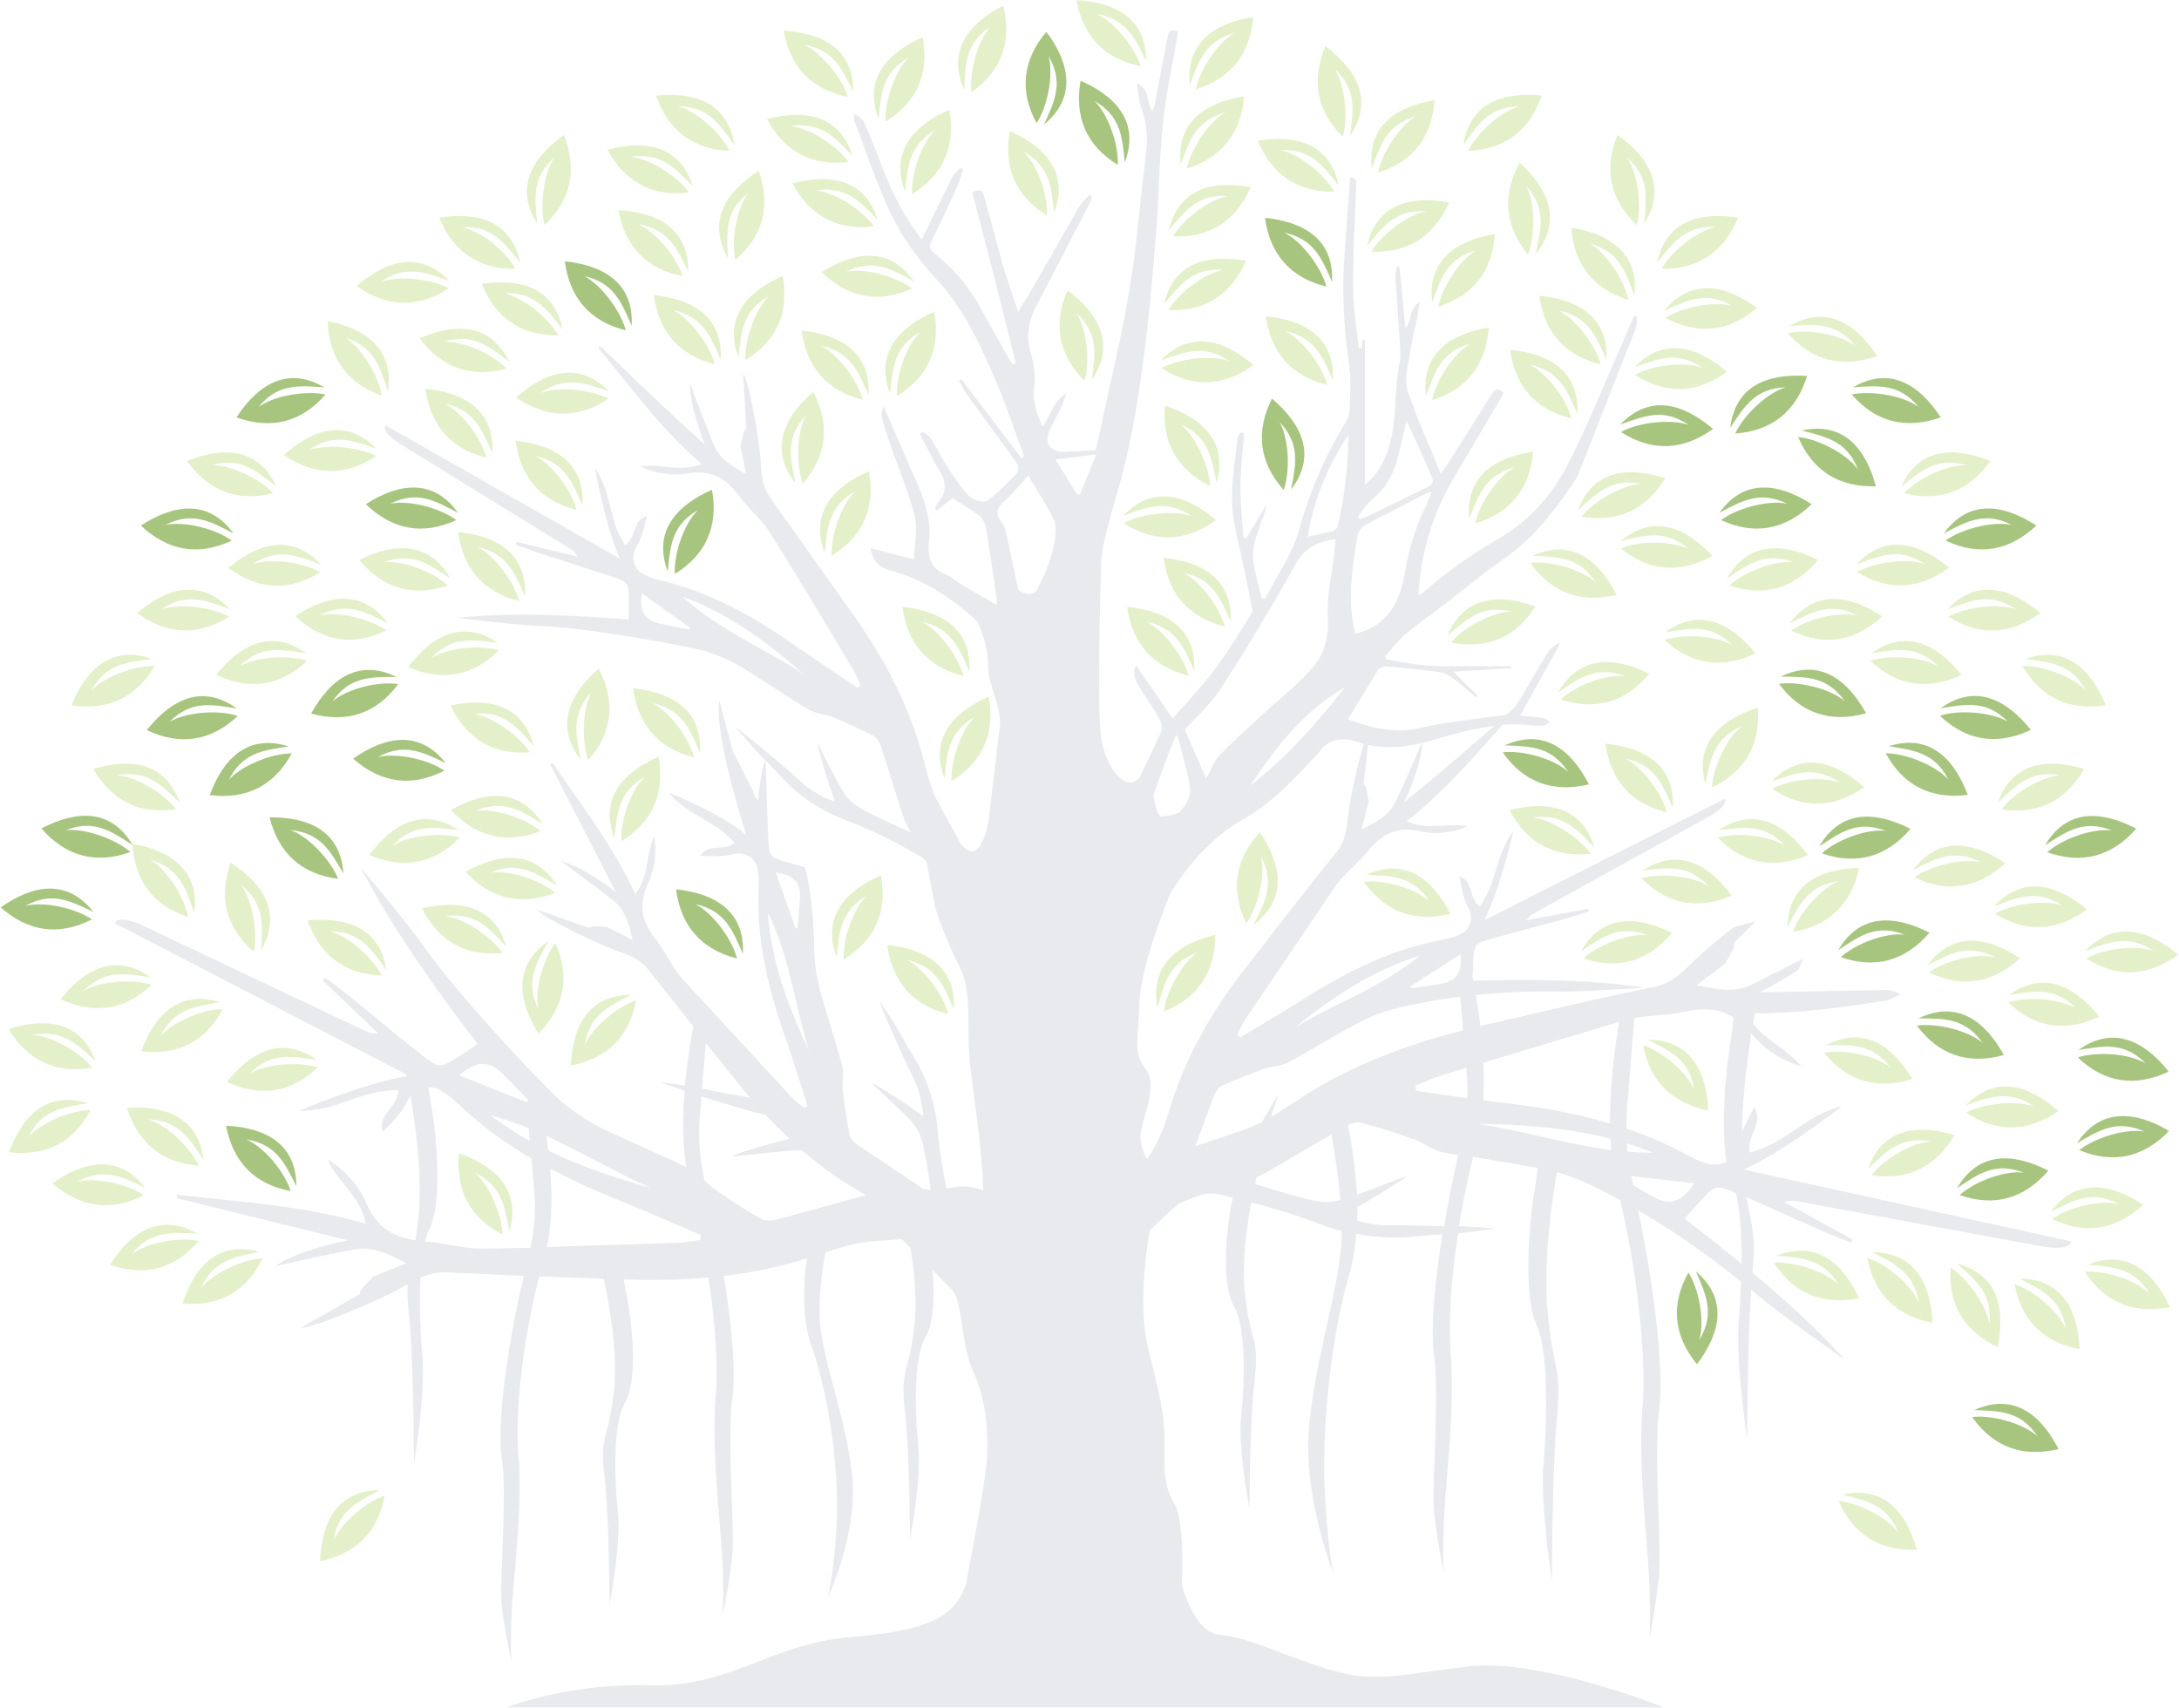 <svg xmlns="http://www.w3.org/2000/svg" width="782" height="613" fill="none" opacity=".5" xmlns:v="https://vecta.io/nano"><mask id="A" maskUnits="userSpaceOnUse" x="0" y="11" width="779" height="512"><path d="M0 11.293h778.568v510.833H0V11.293z" fill="#fff"/></mask><g mask="url(#A)"><path fill-rule="evenodd" d="M264.496 344.033c-12.889-3.211-20.154-11.746-21.877-24.816 14.149 1.487 24.77 7.982 23.99 23.174-3.909-9.088-6.639-15.501-17.034-17.85 6.331 3.211 13.207 12.68 14.921 19.492zM209.648 99.101c10.313 2.34 13.125 8.69 17.034 17.841.862-15.183-9.841-21.677-23.99-23.165 1.723 13.07 8.988 21.605 21.877 24.816-1.714-6.812-8.671-16.29-14.921-19.492zm372.078 55.963c11.175 7.202 22.349 6.658 33.052-1.097-10.785-9.234-22.821-12.599-33.288-1.56 9.297-3.447 15.782-5.796 24.617.154-6.649-2.349-18.213-.934-24.381 2.503zm-42.43 114.992c7.582 10.885 18.131 14.558 30.947 11.51-6.485-12.68-16.335-20.271-30.24-14.013 9.923.317 16.798.626 22.739 9.469-5.161-4.771-16.489-7.827-23.446-6.966zm168.46 238.592c7.656 10.884 18.204 14.567 31.021 11.51-6.486-12.68-16.408-20.272-30.241-14.013 9.923.317 16.798.625 22.739 9.469-5.233-4.771-16.562-7.828-23.519-6.966zm-248.55-357.184c7.274 7.755 6.022 14.557 4.145 24.271 9.224-12.136 3.982-23.482-6.875-32.643-5.941 11.818-4.608 22.929 4.217 32.798 2.35-6.576 1.95-18.322-1.487-24.426zm1.723-67.945c10.313 2.268 13.206 8.608 17.116 17.696.78-15.193-10.005-21.606-24.073-23.02 1.796 13.079 9.143 21.533 22.041 24.661-1.805-6.811-8.753-16.208-15.084-19.337zm-68.135-47.283c9.143 5.324 9.923 12.218 10.866 22.077 5.388-14.249-2.893-23.637-15.864-29.351-2.267 12.989 2.032 23.329 13.361 30.213.39-6.966-3.356-18.086-8.363-22.939zm-16.481-16.118c5.306 9.234 2.495 15.574-1.641 24.571 11.791-9.623 9.297-21.914.852-33.342-8.435 10.095-9.841 21.215-3.51 32.879 3.909-5.877 6.168-17.378 4.299-24.109zM242.156 206.03c11.329-6.975 15.701-17.224 13.36-30.222-12.97 5.714-21.251 15.111-15.863 29.36.934-9.868 1.641-16.752 10.857-22.077-5.08 4.771-8.744 15.891-8.354 22.939zm-106.575 65.75c9.297-5.089 15.547-2.114 24.454 2.195-9.379-11.982-21.642-9.869-33.288-1.651 9.923 8.771 20.943 10.34 32.743 4.308-5.705-3.991-17.115-6.576-23.909-4.852zM9.079 325.167c9.297-5.088 15.546-2.113 24.453 2.195-9.379-11.982-21.641-9.868-33.288-1.651 9.923 8.771 20.943 10.34 32.743 4.308-5.705-3.99-17.116-6.575-23.909-4.852zm79.301 83.836c10.476 1.723 13.596 7.909 17.977 16.825 0-15.256-11.02-21.052-25.242-21.759 2.503 12.997 10.24 21.061 23.21 23.482-2.031-6.73-9.46-15.809-15.945-18.548zm614.923 19.963c12.499 4.381 23.202 1.252 31.8-8.771-12.662-6.494-25.079-6.884-32.734 6.268 8.199-5.56 13.977-9.315 23.909-5.56-6.884-.862-17.823 3.283-22.975 8.063zm-49.46-122.665c12.499 4.381 23.202 1.252 31.8-8.771-12.662-6.494-25.079-6.884-32.734 6.268 8.199-5.479 13.986-9.316 23.909-5.56-6.875-.862-17.814 3.292-22.975 8.063zm-549.599-8.372c10.548 1.089 14.068 7.039 18.993 15.655-.944-15.192-12.272-20.353-26.494-20.199 3.202 12.834 11.492 20.435 24.616 22.077-2.585-6.576-10.548-15.193-17.115-17.533zm513.418-111.237c12.036 5.56 23.057 3.447 32.508-5.714-11.955-7.673-24.299-9.315-33.125 3.129 8.672-4.698 14.839-7.909 24.372-3.283-6.875-1.488-18.122 1.642-23.755 5.868zm-477.627-5.868c9.533-4.699 15.619-1.415 24.371 3.283-8.825-12.444-21.169-10.802-33.124-3.129 9.533 9.161 20.471 11.274 32.499 5.714-5.624-4.226-16.871-7.356-23.746-5.868zM745.652 379.57c9.605 9.161 20.707 10.721 32.662 5.088-8.835-11.12-20.009-16.671-32.426-7.746 9.768-1.65 16.643-2.748 24.144 4.771-6.095-3.601-17.741-4.308-24.38-2.113zm-49.46-122.665c9.614 9.161 20.707 10.73 32.662 5.088-8.907-11.111-20.082-16.671-32.426-7.746 9.768-1.642 16.644-2.739 24.145 4.771-6.096-3.519-17.742-4.299-24.381-2.113zM60.879 259.1c7.501-7.52 14.376-6.422 24.145-4.78-12.344-8.916-23.519-3.365-32.344 7.755 11.955 5.632 22.966 4.072 32.662-5.089-6.721-2.267-18.44-1.487-24.462 2.114zm603.667-117.496c8.671 10.023 19.537 12.599 31.954 8.218-7.727-11.9-18.358-18.476-31.482-10.803 9.841-.707 16.798-1.097 23.519 7.048-5.624-4.154-17.188-5.95-23.991-4.463zm-571.713 4.463c6.721-8.145 13.678-7.755 23.519-7.048-13.124-7.673-23.745-1.097-31.482 10.803 12.426 4.462 23.283 1.805 31.954-8.218-6.793-1.487-18.358.309-23.991 4.463zm567.804 197.494c12.508 4.381 23.21 1.252 31.8-8.771-12.653-6.494-25.079-6.884-32.734 6.268 8.208-5.56 13.986-9.315 23.909-5.56-6.876-.862-17.814 3.292-22.975 8.063zm27.274 24.581c7.973 10.648 18.512 14.086 31.256 10.566-6.875-12.444-16.962-19.8-30.63-13.151 9.923 0 16.798.154 22.965 8.77-5.306-4.544-16.716-7.201-23.591-6.185zm-49.46-122.666c7.891 10.649 18.521 14.095 31.256 10.567-6.875-12.444-16.961-19.8-30.63-13.152 9.923 0 16.798.163 22.966 8.771-5.306-4.544-16.717-7.202-23.592-6.186zm-519.124 6.268c6.096-8.69 13.043-8.771 22.966-8.771-13.669-6.649-23.746.707-30.621 13.152 12.735 3.519 23.356.081 31.247-10.567-6.875-1.098-18.204 1.56-23.592 6.186zm503.415-96.126c13.206-.944 21.877-7.991 25.786-20.671-14.222-.934-25.786 3.528-27.582 18.63 5.396-8.299 9.224-14.086 19.845-14.558-6.793 2.114-15.229 10.259-18.049 16.599zm123.454 257.221c12.272 5.089 23.129 2.585 32.272-6.893-12.272-7.202-24.689-8.372-33.052 4.39 8.517-5.016 14.53-8.453 24.226-4.154-6.802-1.252-17.977 2.277-23.446 6.657zm-69.46-142.465c6.331 11.664 16.327 16.589 29.46 14.948-5.006-13.306-13.913-22.077-28.444-17.452 9.769 1.479 16.644 2.576 21.488 11.973-4.608-5.17-15.474-9.469-22.504-9.469zm-594.605 9.551c4.844-9.479 11.646-10.576 21.487-11.982-14.449-4.617-23.437 4.073-28.363 17.46 13.125 1.642 23.129-3.292 29.46-14.957-7.029-.072-17.895 4.227-22.584 9.479zm563.195-123.056c5.161 12.209 14.685 18.077 27.891 17.687-3.673-13.777-11.719-23.247-26.639-20.036 9.605 2.422 16.326 4.145 20.236 14.014-4.064-5.715-14.531-11.039-21.488-11.665zm89.387 149.042c12.499 4.462 23.202 1.487 31.954-8.454-12.58-6.575-24.997-7.201-32.734 5.951 8.281-5.406 14.14-9.161 23.982-5.325-7.03-.861-18.05 3.13-23.202 7.828zM23.61 298.002c9.85-3.837 15.71-.073 23.991 5.324-7.737-13.152-20.163-12.526-32.743-5.95 8.68 9.941 19.456 12.997 31.963 8.453-5.315-4.616-16.254-8.607-23.211-7.827zm674.614-103.954c11.954 5.642 22.974 3.683 32.58-5.397-11.873-7.755-24.218-9.551-33.206 2.812 8.753-4.617 14.92-7.827 24.381-3.047-6.803-1.488-18.132 1.487-23.755 5.632zm-638.823-5.632c9.451-4.78 15.619-1.57 24.372 3.047-8.907-12.29-21.251-10.567-33.206-2.812 9.614 9.08 20.626 11.039 32.58 5.397-5.542-4.145-16.871-7.12-23.746-5.632zm546.543 268.332c-6.486 11.592-5.307 22.703 3.047 32.961 8.599-11.356 11.175-23.564-.39-33.351 3.991 9.08 6.721 15.501 1.252 24.58 2.031-6.811-.154-18.312-3.909-24.19z" fill="#518c00"/></g><mask id="B" maskUnits="userSpaceOnUse" x="3" y="0" width="779" height="562"><path d="M3.029 0h778.894v561.6H3.029V0z" fill="#fff"/></mask><g mask="url(#B)"><path fill-rule="evenodd" d="M199.254 320.468c-12.344 4.853-23.201 2.114-32.19-7.51 12.426-6.975 24.853-7.909 32.898 5.007-8.445-5.17-14.376-8.771-24.145-4.698 6.957-1.098 18.131 2.666 23.437 7.201zm-28.671-29.433c9.769-4.072 15.701-.544 24.145 4.699-8.127-12.916-20.553-11.982-32.897-5.007 8.988 9.705 19.845 12.363 32.19 7.592-5.388-4.544-16.481-8.299-23.438-7.284zm-.625-34.829c10.548-1.025 15.156 4.227 21.641 11.664-3.909-14.721-16.018-17.614-29.923-14.639 5.706 11.891 15.238 17.768 28.436 16.825-3.746-5.868-13.198-12.762-20.154-13.85zm.308 164.615c9.533 4.617 10.784 11.428 12.508 21.215 4.29-14.639-4.617-23.328-18.05-28.027-1.252 13.152 3.9 23.093 15.628 29.125-.163-6.966-4.689-17.769-10.086-22.313zM154.72 236.242c7.265-7.673 14.222-6.811 23.99-5.478-12.58-8.535-23.6-2.739-32.19 8.689 12.109 5.243 23.12 3.365 32.499-6.031-6.721-2.032-18.358-.935-24.299 2.82zm79.464 16.127c10.312 2.349 13.124 8.689 17.033 17.841.862-15.183-9.85-21.678-23.99-23.165 1.723 13.07 8.988 21.605 21.877 24.816-1.796-6.893-8.671-16.363-14.92-19.492zm-62.821-56.054c10.313 2.35 13.125 8.69 17.034 17.769.862-15.184-9.841-21.678-23.99-23.165 1.723 13.07 8.988 21.605 21.877 24.816-1.714-6.73-8.671-16.209-14.921-19.42zm121.496-127.98c10.476-1.488 15.319 3.447 22.195 10.648-4.608-14.567-16.88-16.753-30.631-13.152 6.25 11.664 16.018 16.979 29.225 15.419-3.991-5.714-13.832-12.136-20.789-12.916zm-66.412-12.054c10.467-1.487 15.392 3.447 22.195 10.567-4.617-14.558-16.88-16.753-30.631-13.152 6.25 11.664 16.018 16.989 29.225 15.419-3.991-5.714-13.832-12.136-20.789-12.834zm57.269-11.038c10.476-1.487 15.401 3.447 22.195 10.648-4.608-14.567-16.88-16.753-30.63-13.152 6.249 11.664 16.099 16.989 29.224 15.419-4.064-5.796-13.832-12.136-20.789-12.916zm-124.461 77.414c10.158-3.047 15.7 1.179 23.519 7.202-6.721-13.696-19.147-14.086-32.19-8.453 7.891 10.566 18.439 14.403 31.174 10.884-4.844-5.089-15.474-9.941-22.503-9.633zm135.409 1.415c10.313 2.268 13.124 8.689 17.024 17.769.862-15.193-9.841-21.687-23.981-23.175 1.714 13.071 8.979 21.606 21.877 24.816-1.723-6.73-8.671-16.208-14.92-19.41zm-53.061-12.762c10.313 2.35 13.134 8.69 17.034 17.769.862-15.184-9.841-21.687-23.982-23.174 1.715 13.079 8.98 21.605 21.878 24.816-1.796-6.73-8.681-16.2-14.93-19.411zm-49.614 52.29c10.313 2.349 13.125 8.689 17.034 17.769.862-15.184-9.841-21.687-23.991-23.175 1.724 13.08 8.989 21.606 21.887 24.816-1.724-6.811-8.681-16.281-14.93-19.41zm-11.011-58.321c10.621-.39 14.92 5.088 20.934 12.997-2.966-14.947-14.921-18.476-28.988-16.362 4.925 12.217 14.14 18.63 27.428 18.476-3.438-6.186-12.499-13.624-19.374-15.111zm-21.333 39.609c10.313 2.35 13.124 8.69 17.034 17.769.861-15.184-9.851-21.678-23.991-23.165 1.723 13.07 8.988 21.605 21.877 24.816-1.714-6.74-8.589-16.209-14.92-19.42zm165.721 199.617c10.313 2.349 13.125 8.69 16.953 17.841.861-15.183-9.842-21.677-23.91-23.165 1.724 13.07 8.989 21.605 21.878 24.816-1.714-6.893-8.671-16.363-14.921-19.492zm127.201-37.033c4.843 9.396 1.796 15.664-2.73 24.507 12.19-9.161 10.231-21.451 2.34-33.269-8.907 9.705-10.703 20.825-4.925 32.716 4.145-5.714 6.957-17.061 5.315-23.954zm-121.731-84.299c10.312 2.349 13.124 8.689 17.033 17.841.862-15.183-9.841-21.677-23.99-23.165 1.723 13.07 8.988 21.605 21.877 24.816-1.714-6.812-8.671-16.363-14.92-19.492zm-27.193-125.64c9.533-4.617 15.71-1.333 24.381 3.447-8.753-12.454-21.097-10.885-33.134-3.293 9.461 9.243 20.399 11.356 32.508 5.868-5.623-4.299-16.88-7.428-23.755-6.022zm-.861 246.891c11.337-6.966 15.709-17.225 13.36-30.213-13.043 5.714-21.252 15.102-15.855 29.351.934-9.859 1.715-16.753 10.857-22.077-5.079 4.78-8.752 15.891-8.362 22.939zm-79.773-42.503c11.329-6.966 15.628-17.225 13.361-30.295-13.043 5.714-21.252 15.102-15.864 29.351.943-9.859 1.723-16.752 10.866-22.149-5.079 4.925-8.834 16.045-8.363 23.093zm118.457-21.533c11.329-6.966 15.7-17.215 13.36-30.294-13.052 5.714-21.26 15.111-15.863 29.36.934-9.869 1.714-16.753 10.857-22.159-4.998 4.934-8.753 16.055-8.354 23.093zm-19.537-138.239c11.328-6.966 15.7-17.215 13.36-30.213-13.052 5.715-21.251 15.111-15.864 29.351.944-9.859 1.642-16.825 10.866-22.149-5.079 4.853-8.834 15.973-8.362 23.011zm5.387-72.48c11.329-6.975 15.71-17.224 13.361-30.222-13.043 5.714-21.252 15.111-15.855 29.36.934-9.868 1.714-16.753 10.857-22.158-5.079 4.853-8.753 15.973-8.363 23.02zm101.895-37.659c12.653-3.837 19.456-12.753 20.544-25.904-13.986 2.268-24.299 9.233-22.739 24.417 3.365-9.315 5.859-15.809 16.018-18.703-6.095 3.438-12.499 13.306-13.823 20.19zm-3.283 28.499c12.653-3.918 19.528-12.762 20.544-25.914-14.059 2.268-24.372 9.243-22.73 24.426 3.356-9.315 5.859-15.809 16.009-18.712-6.014 3.528-12.417 13.306-13.823 20.199zm-4.925 24.344c13.278.544 22.584-5.642 27.89-17.696-13.986-2.503-26.013.708-29.451 15.583 6.25-7.673 10.703-12.998 21.252-12.372-6.875 1.252-16.172 8.453-19.691 14.485zm71.182 5.478c13.279.544 22.576-5.633 27.891-17.687-13.986-2.512-26.022.698-29.46 15.574 6.259-7.673 10.712-12.998 21.261-12.372-6.875 1.252-16.181 8.453-19.692 14.485zm21.796 53.306c12.662-3.991 19.383-12.916 20.317-26.068-13.986 2.349-24.299 9.397-22.503 24.58 3.284-9.315 5.705-15.891 15.937-18.784-6.096 3.519-12.418 13.387-13.751 20.272zm56.571-56.199c10.231 2.893 12.662 9.388 16.018 18.702 1.642-15.101-8.671-22.149-22.657-24.416 1.015 13.152 7.809 22.068 20.471 25.905-1.333-6.884-7.737-16.753-13.832-20.19zm13.36-30.92c7.891 7.12 7.193 14.004 6.096 23.873 8.199-12.834 2.031-23.719-9.533-31.936-4.925 12.29-2.73 23.247 6.957 32.326 1.795-6.73.39-18.394-3.52-24.263zM195.427 80.779c9.614-9.079 11.8-20.036 6.957-32.326-11.565 8.218-17.742 19.102-9.533 31.936-1.098-9.868-1.796-16.753 6.095-23.873-3.909 5.868-5.315 17.533-3.519 24.263zm320.74 29.279c12.662-3.991 19.456-12.844 20.317-26.068-13.986 2.349-24.299 9.469-22.503 24.58 3.284-9.315 5.705-15.891 15.946-18.784-6.096 3.519-12.427 13.378-13.76 20.272zm-21.641-48.063c12.662-3.991 19.383-12.843 20.317-26.068-13.986 2.349-24.299 9.397-22.503 24.58 3.283-9.315 5.705-15.891 15.936-18.784-6.095 3.519-12.417 13.379-13.75 20.272zm-75.247 49.314c13.288.545 22.585-5.632 27.9-17.695-13.986-2.503-26.022.707-29.46 15.582 6.249-7.673 10.703-12.998 21.333-12.372-6.957 1.333-16.172 8.454-19.773 14.485zm-2.422 20.826c11.175 7.201 22.349 6.648 32.98-1.098-10.785-9.242-22.821-12.607-33.288-1.569 9.297-3.447 15.782-5.796 24.617.154-6.567-2.349-18.213-.861-24.309 2.513zm169.949 2.421c11.174 7.202 22.349 6.658 32.97-1.097-10.785-9.234-22.812-12.599-33.288-1.56 9.297-3.447 15.782-5.796 24.617.154-6.567-2.431-18.204-.943-24.299 2.503zm-19.22 50.884c13.043 2.268 23.129-2.503 30.004-13.777-13.523-4.381-25.941-2.821-31.256 11.428 7.266-6.73 12.345-11.428 22.739-9.397-7.038.39-17.197 6.268-21.487 11.746zm-18.367 16.59c7.655 10.884 18.131 14.566 30.947 11.51-6.485-12.68-16.335-20.354-30.167-14.014 9.85.318 16.807.626 22.666 9.479-5.242-4.78-16.489-7.755-23.446-6.975zm-59.691 114.529c7.655 10.875 18.122 14.558 31.02 11.501-6.485-12.68-16.336-20.272-30.24-14.013 9.923.317 16.798.625 22.739 9.478-5.315-4.78-16.644-7.828-23.519-6.966zM620.71 210.175c12.58 4.226 23.292.943 31.728-9.161-12.735-6.34-25.161-6.576-32.662 6.657 8.127-5.641 13.905-9.469 23.909-5.868-6.957-.708-17.896 3.519-22.975 8.372zm-483.024-8.372c10.004-3.601 15.709.308 23.909 5.868-7.42-13.306-19.918-12.997-32.662-6.657 8.517 10.104 19.147 13.387 31.728 9.161-5.08-4.853-15.946-9.08-22.975-8.372zm476.702 80.861c11.955-5.715 17.424-15.501 16.481-28.653-13.515 4.308-22.73 12.762-18.903 27.474 1.951-9.706 3.438-16.517 13.125-20.817-5.469 4.3-10.394 14.948-10.703 21.996zm-54.231-31.628c12.581 4.227 23.211.943 31.728-9.161-12.735-6.34-25.161-6.576-32.662 6.657 8.127-5.641 13.905-9.469 23.909-5.868-7.029-.707-17.895 3.519-22.975 8.372zm56.263 49.632c9.297 9.469 20.308 11.428 32.426 6.258-8.444-11.428-19.456-17.378-32.118-8.925 9.769-1.251 16.726-2.113 23.909 5.642-5.859-3.837-17.505-4.934-24.217-2.975zm-475.687 2.975c7.266-7.755 14.141-6.893 23.909-5.642-12.652-8.453-23.591-2.503-32.108 8.925 12.109 5.17 23.12 3.211 32.426-6.258-6.649-1.959-18.286-.862-24.227 2.975zm448.34 11.583c9.297 9.469 20.308 11.428 32.426 6.258-8.444-11.428-19.455-17.378-32.117-8.925 9.841-1.324 16.725-2.113 23.909 5.642-5.86-3.837-17.506-4.934-24.218-2.975zm-20.789 28.807c12.581 4.226 23.284.934 31.728-9.161-12.744-6.34-25.161-6.658-32.662 6.657 8.127-5.641 13.905-9.478 23.909-5.877-6.957-.699-17.814 3.601-22.975 8.381zm-47.582-113.432c12.971 2.666 23.202-1.796 30.394-12.916-13.36-4.771-25.786-3.601-31.646 10.494 7.429-6.494 12.735-11.038 23.048-8.689-6.948.154-17.261 5.714-21.796 11.111zM417.719 363.053c12.345-4.853 18.44-14.322 18.367-27.474-13.832 3.365-23.519 11.193-20.707 26.14 2.658-9.55 4.526-16.199 14.449-19.881-5.696 3.918-11.329 14.249-12.109 21.215zm-14.376-175.264c11.174 7.202 22.349 6.649 33.052-1.097-10.785-9.234-22.812-12.608-33.288-1.569 9.297-3.438 15.782-5.787 24.617.163-6.64-2.349-18.204-.862-24.381 2.503zM317.784 43.673c11.328-6.966 15.709-17.215 13.36-30.294-12.97 5.714-21.251 15.111-15.855 29.36.935-9.868 1.642-16.753 10.857-22.158-4.997 4.934-8.752 16.054-8.362 23.093zm-19.293 155.781c11.329-6.966 15.701-17.225 13.361-30.295-13.052 5.714-21.252 15.102-15.864 29.351.934-9.859 1.642-16.752 10.857-22.149-4.998 5.007-8.744 16.127-8.354 23.093zm68.916-145.051c9.133 5.324 9.923 12.209 10.857 22.068 5.387-14.24-2.812-23.637-15.864-29.351-2.268 12.998 2.032 23.329 13.36 30.213.39-6.884-3.356-18.004-8.353-22.929zm18.902 57.922c7.737 7.284 6.875 14.168 5.551 24.036 8.517-12.607 2.658-23.646-8.753-32.172-5.233 12.127-3.283 23.166 6.095 32.481 2.032-6.73.935-18.395-2.893-24.345zm37.351 39.927c9.605 4.381 11.02 11.193 12.97 20.971 3.982-14.712-5.16-23.247-18.593-27.628-1.016 13.152 4.29 23.011 16.244 28.807-.39-7.048-5.152-17.769-10.621-22.15zm.934 53.306c10.313 2.267 13.207 8.608 17.116 17.687.698-15.184-10.005-21.605-24.145-23.011 1.796 13.07 9.143 21.523 22.031 24.652-1.795-6.73-8.752-16.199-15.002-19.328zm36.644-86.738c10.394 2.276 13.206 8.616 17.115 17.696.78-15.184-10.004-21.606-24.063-23.012 1.796 13.071 9.143 21.524 22.032 24.653-1.878-6.811-8.826-16.199-15.084-19.337zm87.745 12.054c10.322 2.277 13.206 8.617 17.115 17.696.708-15.265-10.004-21.605-24.144-23.011 1.795 13.07 9.142 21.523 22.031 24.653-1.796-6.812-8.744-16.2-15.002-19.338zm34.231 141.377c10.313 2.268 13.197 8.608 17.106 17.687.78-15.184-10.004-21.605-24.145-23.011 1.796 13.07 9.143 21.523 22.032 24.662-1.796-6.812-8.744-16.209-14.993-19.338zm-33.134 21.215c10.468-1.415 15.311 3.601 22.114 10.721-4.454-14.557-16.726-16.907-30.476-13.387 6.177 11.664 15.945 17.142 29.142 15.655-4.054-5.714-13.823-12.209-20.78-12.989zm9.297-182.002c10.395 2.267 13.207 8.607 17.116 17.696.78-15.193-10.005-21.606-24.072-23.021 1.805 13.08 9.142 21.533 22.04 24.662-1.877-6.811-8.834-16.208-15.084-19.337zM263.87 93.305c10.086-8.608 12.744-19.492 8.445-32.018-11.955 7.673-18.594 18.24-11.021 31.474-.625-9.868-1.015-16.834 7.266-23.564-4.291 5.714-6.25 17.297-4.69 24.109zm283.943-26.458c6.957 7.982 5.469 14.794 3.202 24.426 9.696-11.746 4.843-23.256-5.624-32.879-6.331 11.583-5.469 22.775 2.966 32.952 2.585-6.494 2.658-18.24-.544-24.499zM348.65 33.106c10.857-7.673 14.53-18.24 11.41-31.074-12.662 6.494-20.236 16.435-13.986 30.294.308-9.868.625-16.834 9.378-22.784-4.689 5.252-7.664 16.598-6.802 23.564zM459.442 53.85c10.549-.472 14.93 5.016 21.025 12.843-3.048-14.957-15.084-18.403-29.07-16.209 4.997 12.209 14.222 18.558 27.501 18.322-3.511-6.113-12.581-13.542-19.456-14.957zm19.537-29.115c7.737 7.274 6.875 14.168 5.551 24.027 8.435-12.68 2.576-23.637-8.834-32.172-5.152 12.136-3.284 23.174 6.177 32.489 2.031-6.73.852-18.394-2.894-24.344zm50.476 163.128c12.734-3.755 19.61-12.599 20.78-25.75-14.059 2.113-24.454 9.079-22.893 24.19 3.437-9.315 6.022-15.737 16.172-18.558-6.168 3.529-12.653 13.234-14.059 20.118zm-117.985 35.31c10.394 2.268 13.206 8.608 17.115 17.687.78-15.183-9.923-21.605-24.072-23.011 1.805 13.07 9.143 21.524 22.04 24.653-1.795-6.73-8.752-16.2-15.083-19.329zM393.502 5.007c10.467 1.796 13.514 8.063 17.814 16.988C411.388 6.73 400.449.862 386.309 0c2.349 12.989 10.004 21.134 23.047 23.719-2.104-6.658-9.369-15.818-15.854-18.712zM288.405 16.045c10.476 1.796 13.524 8.063 17.814 16.989.163-15.265-10.857-21.143-24.997-22.004 2.34 12.998 9.995 21.143 23.047 23.719-2.113-6.73-9.451-15.891-15.864-18.703zm-20.861 113.187c11.328-6.884 15.709-17.215 13.36-30.213-12.97 5.715-21.251 15.111-15.854 29.352.934-9.86 1.641-16.753 10.857-22.068-4.998 4.852-8.753 15.963-8.363 22.929zm-56.408 143.645c8.753-10.023 9.841-21.134 3.746-32.88-10.703 9.316-15.782 20.744-6.403 32.726-2.032-9.714-3.365-16.517 3.827-24.345-3.356 6.177-3.591 17.923-1.17 24.499zm76.961-99.337c8.753-10.022 9.841-21.133 3.746-32.879-10.703 9.315-15.782 20.743-6.404 32.725-2.031-9.705-3.356-16.517 3.755-24.345-3.283 6.177-3.519 17.923-1.097 24.499zm-78.294 201.649c1.723-10.494 7.891-13.624 16.725-18.086-15.238.081-21.024 11.12-21.641 25.36 12.97-2.503 21.016-10.331 23.356-23.329-6.64 2.114-15.628 9.633-18.44 16.055zm379.896 0c2.422 13.07 10.467 20.816 23.356 23.401-.626-14.249-6.404-25.279-21.642-25.36 8.826 4.38 15.002 7.591 16.726 18.086-2.739-6.504-11.728-13.941-18.44-16.127zm64.925 2.657c8.362 10.331 19.065 13.388 31.646 9.47-7.266-12.209-17.66-19.175-31.021-12.055 9.842-.308 16.798-.462 23.284 7.991-5.551-4.462-17.034-6.739-23.909-5.406zm51.019 21.524c11.021 7.365 22.195 6.975 33.052-.544-10.621-9.47-22.575-12.998-33.206-2.114 9.297-3.283 15.937-5.478 24.617.545-6.649-2.422-18.286-1.171-24.463 2.113zm-69.695-116.244c11.02 7.365 22.195 7.048 33.052-.544-10.621-9.469-22.576-12.998-33.206-2.113 9.297-3.284 15.936-5.479 24.616.544-6.648-2.503-18.285-1.252-24.462 2.113zm-54.303-86.257c10.313 8.371 21.415 9.079 32.897 2.657-9.687-10.412-21.251-15.102-32.897-5.324 9.614-2.349 16.335-3.991 24.462 2.902-6.258-3.129-17.977-2.975-24.462-.235zm134.311 131.118c11.256 6.966 22.431 6.259 32.98-1.569-10.939-9.079-22.975-12.29-33.288-1.097 9.215-3.601 15.7-6.023 24.607-.236-6.639-2.268-18.204-.626-24.299 2.902zm-49.46-122.665c11.257 6.966 22.431 6.259 32.98-1.569-10.939-9.079-22.975-12.29-33.288-1.098 9.224-3.6 15.71-6.022 24.617-.226-6.649-2.195-18.213-.554-24.309 2.893zm-575.848-2.821c8.834-5.787 15.392-3.365 24.616.236-10.313-11.193-22.349-8.063-33.287 1.098 10.549 7.909 21.723 8.607 32.97 1.569-6.095-3.529-17.651-5.17-24.299-2.903zM596.339 96.516c13.278.154 22.421-6.186 27.419-18.394-14.059-2.195-26.014 1.406-29.061 16.281 6.013-7.828 10.394-13.306 20.943-12.916-6.803 1.487-15.946 8.843-19.301 15.029zM165.74 81.487c10.549-.39 14.92 5.088 20.934 12.916-3.048-14.957-15.002-18.476-29.061-16.281 4.998 12.209 14.222 18.549 27.419 18.394-3.356-6.186-12.417-13.542-19.292-15.029zm494.117 457.301c5.315 12.208 14.848 17.923 28.054 17.533-3.827-13.696-11.954-23.166-26.802-19.801 9.614 2.268 16.335 3.991 20.317 13.851-4.145-5.715-14.612-11.039-21.569-11.583zm-465.99-397.656c8.671-6.104 15.238-3.909 24.607-.707-10.703-10.803-22.657-7.202-33.206 2.276 10.866 7.511 22.041 7.828 33.052.39-6.25-3.292-17.968-4.544-24.453-1.959zm-83.374 20.59c8.681-6.105 15.238-3.919 24.617-.708-10.703-10.802-22.657-7.202-33.206 2.268 10.857 7.519 22.031 7.827 33.052.399-6.25-3.293-17.896-4.463-24.463-1.959zm82.666 200.469c-4.526-9.551-1.17-15.737 3.601-24.344-12.508 8.689-11.02 21.061-3.519 33.188 9.224-9.388 11.483-20.354 6.095-32.481-4.299 5.479-7.583 16.753-6.177 23.637zM119.718 553.11c1.56-10.485 7.737-13.696 16.562-18.231-15.156.154-20.862 11.265-21.406 25.514 12.889-2.657 20.862-10.485 23.202-23.564-6.64 2.195-15.628 9.786-18.358 16.281zm40.081-224.261c10.549-1.333 15.31 3.755 21.959 11.029-4.299-14.63-16.49-17.061-30.322-13.777 6.023 11.746 15.71 17.306 28.916 15.972-3.909-5.795-13.596-12.371-20.553-13.224zM47.283 450.181c6.649-8.227 13.596-7.909 23.519-7.365-13.206-7.51-23.755-.78-31.328 11.193 12.499 4.308 23.283 1.569 31.882-8.608-6.884-1.406-18.44.544-24.072 4.78zm675.712 10.803c2.421 13.07 10.467 20.816 23.356 23.319-.617-14.24-6.404-25.278-21.642-25.36 8.834 4.462 15.002 7.592 16.725 18.086-2.739-6.422-11.718-13.932-18.439-16.045zm-52.825-9.479c2.422 13.08 10.476 20.826 23.365 23.329-.626-14.249-6.404-25.288-21.642-25.36 8.826 4.462 15.002 7.591 16.717 18.077-2.731-6.413-11.792-13.932-18.44-16.046zM72.136 462.308c4.453-9.623 11.247-11.038 20.934-12.989-14.685-3.999-23.202 5.089-27.583 18.631 13.134 1.016 22.975-4.309 28.762-16.281-7.038.39-17.66 5.242-22.113 10.639zm627.885-7.274c-.934 13.224 4.925 22.775 16.88 28.489 2.893-13.932.072-26.068-14.613-29.977 7.42 6.494 12.653 11.111 11.719 21.678-1.252-6.966-8.127-16.435-13.986-20.19zM89.632 385.366c7.501-7.52 14.376-6.422 24.145-4.853-12.345-8.853-23.519-3.293-32.345 7.828 11.954 5.55 23.048 3.99 32.581-5.17-6.64-2.195-18.359-1.406-24.381 2.195zm-32.108-13.388c4.762-9.469 11.637-10.649 21.406-12.209-14.531-4.544-23.365 4.3-28.281 17.606 13.125 1.487 23.129-3.438 29.297-15.184-6.957.082-17.814 4.544-22.421 9.787zm-47.428 36.244c4.762-9.478 11.637-10.648 21.406-12.217-14.53-4.535-23.365 4.308-28.281 17.614 13.125 1.488 23.129-3.447 29.297-15.183-6.957.081-17.814 4.535-22.422 9.786zm19.846-52.525c7.501-7.519 14.376-6.422 24.145-4.853-12.345-8.852-23.519-3.292-32.353 7.828 11.955 5.551 23.056 3.991 32.589-5.17-6.648-2.195-18.367-1.406-24.381 2.195zm-18.358 15.809c10.385-2.031 15.465 2.658 22.73 9.397-5.306-14.249-17.732-15.818-31.247-11.51 6.875 11.274 16.952 16.127 29.995 13.859-4.372-5.56-14.531-11.428-21.478-11.746zm41.723 30.295c10.549.544 14.376 6.34 19.764 14.639-1.714-15.111-13.36-19.646-27.501-18.784 3.9 12.598 12.499 19.718 25.705 20.743-2.893-6.34-11.256-14.567-17.968-16.598zm683.203 35.773c11.955 5.795 22.975 3.836 32.662-5.089-11.882-7.909-24.145-9.705-33.206 2.504 8.753-4.536 15.002-7.674 24.453-2.812-6.956-1.569-18.285 1.251-23.909 5.397zM687.05 314.908c11.954 5.796 22.974 3.837 32.661-5.088-11.873-7.9-24.145-9.705-33.206 2.512 8.753-4.544 15.002-7.673 24.454-2.821-6.876-1.569-18.286 1.334-23.909 5.397zm31.255-24.417c13.125 2.032 23.048-3.056 29.687-14.485-13.596-4.072-25.941-2.195-31.02 12.136 7.111-6.893 12.118-11.746 22.503-9.868-6.947.471-17.034 6.576-21.17 12.217zM41.977 278.274c10.467-1.878 15.465 2.975 22.494 9.868-5.07-14.403-17.424-16.208-31.011-12.136 6.639 11.429 16.562 16.435 29.687 14.485-4.218-5.641-14.222-11.746-21.17-12.217zm641.399-101.215c12.898 3.211 23.283-.861 30.948-11.582-13.207-5.325-25.633-4.699-32.036 9.161 7.728-6.186 13.124-10.495 23.355-7.674-7.029-.154-17.578 4.934-22.267 10.095zM75.809 166.964c10.231-2.821 15.619 1.488 23.356 7.674-6.404-13.86-18.83-14.486-32.036-9.161 7.664 10.721 18.05 14.793 30.948 11.582-4.689-5.161-15.238-10.249-22.267-10.095zM748.7 344.033c11.174 7.12 22.349 6.494 32.97-1.334-10.857-9.161-22.893-12.444-33.288-1.333 9.225-3.519 15.791-5.868 24.617 0-6.64-2.349-18.204-.78-24.299 2.667zm-49.46-122.666c11.174 7.12 22.349 6.495 32.97-1.333-10.857-9.152-22.893-12.444-33.288-1.324 9.225-3.529 15.792-5.878 24.617 0-6.639-2.277-18.204-.789-24.299 2.657zM57.913 218.71c8.825-5.878 15.31-3.529 24.607 0-10.385-11.12-22.422-7.828-33.279 1.324 10.621 7.828 21.796 8.381 32.97 1.333-6.095-3.446-17.741-4.934-24.299-2.657zM526.879 54.167c13.279-.553 22.104-7.356 26.403-19.882-14.14-1.415-25.859 2.739-28.126 17.841 5.623-8.136 9.614-13.778 20.235-14.004-6.793 1.878-15.464 9.705-18.512 16.045zM243.326 38.122c10.622.154 14.612 5.868 20.236 14.004-2.268-15.102-13.986-19.256-28.127-17.841 4.3 12.444 13.207 19.329 26.404 19.882-3.048-6.34-11.719-14.168-18.513-16.045zm482.553 200.941c6.649 11.501 16.807 16.118 29.85 14.086-5.388-13.152-14.53-21.687-28.907-16.598 9.842 1.179 16.717 2.113 21.796 11.356-4.689-5.089-15.7-9.08-22.739-8.844zm-693.126 8.844c5.079-9.315 12.036-10.177 21.796-11.356-14.376-5.089-23.519 3.446-28.907 16.598 13.052 1.959 23.211-2.657 29.85-14.086-6.957-.236-17.977 3.755-22.739 8.844zm659.53 101.132c11.955 5.796 22.975 3.837 32.662-5.088-11.8-7.9-24.145-9.705-33.206 2.503 8.753-4.535 15.002-7.664 24.453-2.811-6.875-1.651-18.285 1.251-23.909 5.396zm-49.46-122.665c11.955 5.796 22.975 3.837 32.662-5.088-11.873-7.901-24.145-9.705-33.206 2.512 8.753-4.544 15.002-7.673 24.453-2.821-6.875-1.641-18.276 1.252-23.909 5.397zm-528.103-5.478c9.451-4.853 15.619-1.724 24.453 2.82-9.061-12.208-21.333-10.412-33.206-2.503 9.687 8.998 20.708 10.875 32.662 5.088-5.705-4.072-17.034-6.965-23.909-5.405zM597.744 114.13c11.637 6.259 22.739 4.925 32.816-3.601-11.483-8.38-23.673-10.802-33.287 1.016 8.988-4.154 15.319-6.966 24.535-1.723-6.794-1.878-18.286.472-24.064 4.308zm-368.64-33.659c10.467 1.796 13.515 8.054 17.896 16.907.072-15.265-10.866-21.133-25.088-21.923 2.43 12.998 10.086 21.133 23.056 23.646-2.113-6.657-9.46-15.737-15.864-18.63zm442.553 341.366c13.125 2.041 23.048-2.975 29.769-14.404-13.596-4.063-25.941-2.267-31.02 12.055 7.111-6.885 12.108-11.656 22.585-9.778-7.112.462-17.116 6.576-21.334 12.127zm-74.303-192.171c9.687 9.08 20.78 10.486 32.662 4.853-8.988-11.038-20.163-16.517-32.426-7.519 9.76-1.714 16.562-2.894 24.136 4.544-6.014-3.447-17.732-4.073-24.372-1.878zm123.373 130.176c9.606 9.161 20.707 10.721 32.662 5.088-8.907-11.111-20.081-16.671-32.426-7.746 9.769-1.65 16.644-2.739 24.145 4.771-6.023-3.601-17.741-4.308-24.381-2.113zm-49.46-122.665c9.615 9.161 20.708 10.73 32.662 5.088-8.907-11.111-20.081-16.671-32.353-7.746 9.768-1.642 16.571-2.739 24.145 4.771-6.096-3.601-17.814-4.299-24.454-2.113zM85.804 239.29c7.501-7.51 14.377-6.413 24.145-4.771-12.344-8.925-23.519-3.365-32.344 7.746 11.954 5.642 22.966 4.073 32.662-5.088-6.721-2.186-18.44-1.488-24.463 2.113zm555.849-119.681c8.753 10.013 19.537 12.598 32.036 8.217-7.809-11.9-18.358-18.476-31.492-10.802 9.851-.708 16.807-1.098 23.601 7.047-5.787-4.154-17.342-6.031-24.145-4.462zm-505.056-18.395c8.744-6.031 15.311-3.764 24.608-.399-10.549-10.956-22.576-7.428-33.206 1.887 10.784 7.592 21.959 8.054 33.052.78-6.25-3.365-17.896-4.698-24.454-2.268zm-12.58 20.036c10.077 3.284 12.181 9.941 15.229 19.338 2.267-15.029-7.728-22.467-21.642-25.369.472 13.233 6.876 22.394 19.383 26.775-1.097-6.884-7.038-16.989-12.97-20.744zm519.432 213.232c13.052-2.195 21.025-10.023 23.755-22.939-14.222.39-25.397 5.95-25.705 21.134 4.608-8.762 7.891-14.866 18.358-16.354-6.485 2.576-14.14 11.501-16.408 18.159zm-525.137-.236c10.621.154 14.612 5.796 20.317 13.932-2.267-15.03-14.068-19.175-28.208-17.769 4.372 12.444 13.206 19.256 26.485 19.728-3.048-6.259-11.801-14.086-18.594-15.891zm-31.8-16.671c8.2 6.73 7.81 13.696 7.184 23.555 7.583-13.224 1.016-23.791-10.939-31.464-4.372 12.444-1.714 23.328 8.363 32.017 1.487-6.893-.472-18.476-4.608-24.108zm-32.508-8.925c10.159 3.047 12.499 9.623 15.71 19.02 1.95-15.111-8.208-22.313-22.195-24.816.78 13.233 7.428 22.158 20 26.303-1.243-6.965-7.501-16.906-13.514-20.507zM27.673 424.186c9.297-5.088 15.546-2.113 24.453 2.195-9.37-12.054-21.642-9.868-33.279-1.642 9.923 8.689 20.934 10.331 32.734 4.3-5.705-3.991-17.106-6.576-23.909-4.853zm720.555 32.335c7.193 11.111 17.578 15.256 30.548 12.68-6.013-12.916-15.546-20.906-29.686-15.192 9.841.707 16.798 1.251 22.349 10.34-5.007-4.934-16.182-8.381-23.211-7.828zm-111.572-3.211c7.183 11.111 17.578 15.266 30.548 12.68-6.014-12.915-15.546-20.897-29.687-15.183 9.841.698 16.798 1.252 22.34 10.331-4.998-4.934-16.172-8.381-23.201-7.828z" fill="#c9e195"/></g><mask id="C" maskUnits="userSpaceOnUse" x="40" y="8" width="704" height="605"><path d="M40.18 8.97h703.558V613H40.18V8.97z" fill="#fff"/></mask><g mask="url(#C)"><path fill-rule="evenodd" d="M625.717 419.805c14.684-6.422 35.31-22.775 35.31-22.775-13.977 3.755-19.293 12.988-32.97 16.671-1.56-6.032 5.079-10.331 1.487-16.209-1.56 2.903-3.202 5.878-4.381 8.853.164-12.916 1.959-26.458 3.365-35.465l.082.082c4.372 5.551 10.621 9.623 17.814 11.818-4.771-6.031-12.508-9.006-17.27-15.419l.626-3.683c16.254.155 32.19-2.195 48.054-4.698 2.34-1.097 3.828-1.796 3.828-2.113 0-.39-1.406-.862-3.52-1.488l-46.72.789c3.827-1.805 9.215-4.861 14.058-8.145l1.57-3.836-18.522 9.315c-6.331 2.975-12.036 1.723-19.609.081l10.548-7.909c-.471-.308 4.064-6.186 2.73-7.12l7.973-7.909-7.973 2.195c-5.233 4.063-10.394 8.372-13.669 11.501-4.38 4.227-8.208 8.535-14.775 9.868-20.934 4.299-41.723 9.315-62.503 14.086-.471-4.227-1.097-8.063-1.641-11.192 10.313-1.016 20.625-1.334 31.02-1.17 8.199.072 29.532-1.415 29.532-1.415-20.471-3.048-41.015-2.975-61.487-2.504l-.235-1.251.308-5.796c.317-5.715.472-6.259 6.023-7.828 8.907-2.576 17.814-4.852 26.72-7.274 2.885-.789 5.778-1.805 8.672-2.667l-.236-1.016-22.032 4.154c.78-1.415 1.796-2.122 2.894-2.666l60.942-33.66c1.479-.861 8.59-4.462 7.347-7.356l-86.421 43.682c5.86-11.51 10.467-32.099 10.467-32.099-6.793 9.469-5.469 17.85-12.108 27.165-3.982-2.975-2.032-9.006-7.266-10.884.708 3.918 1.325 7.909 3.202 11.274 1.959 3.519.862 7.828-3.12 9.705-2.821 1.252-6.023 1.805-9.07 2.431-17.188 3.674-32.499 11.501-47.192 20.816-7.347 4.699-14.921 9.08-22.422 13.624l-1.097-1.016c1.015-1.959 1.877-3.918 3.047-5.714l32.036-47.365c3.202-4.617 8.045-8.136 11.646-12.598 4.998-6.259 10.549-9.161 18.83-7.284 5.542 1.252 11.483.553 17.034-1.723-7.039-1.56-14.458 1.651-21.805-1.95 13.052-10.104 23.519-22.395 34.385-34.521 1.796-.164 3.674-.164 5.469-.164 3.048.082 6.014.472 9.062.472.861 0 1.714-.862 2.576-1.324-.781-.472-1.561-1.261-2.341-1.415-2.421-.39-4.843-.544-8.444-.934l14.222-25.597-.236-.553c-1.242.943-2.811 1.723-3.673 2.975-3.202 5.007-6.086 10.177-9.134 15.265-1.097 1.878-2.267 3.755-3.601 5.56l-.308.155-2.186 1.877-.78.154c-9.923 1.488-20.009 2.277-29.696 4.544-9.533 2.195-17.968.155-26.412-3.056l10.784-17.605c.544-.79 2.032-1.415 3.048-1.334 6.639.544 13.206 1.252 19.845 2.186 1.642.236 3.284 1.569 4.69 2.585 2.576 1.959 5.079 4.154 7.582 6.268l.545-.626-8.672-8.535 20.78-1.252v-.707h-14.612c-5.152 0-10.313.154-15.392-.236-4.998-.39-9.923-1.406-14.839-2.186l-.399-1.098c2.268-2.503 4.299-5.406 6.884-7.591 4.998-4.227 10.386-7.991 15.547-11.982 6.639-5.089 13.124-10.485 20.081-15.338 10.703-7.437 18.44-17.533 25.551-28.181.544-.789.934-1.569 1.324-2.431l17.034-43.364c1.17-3.057 2.503-6.023 3.592-9.161.39-1.17.317-2.576.39-3.837l-1.089-.308-5.396 12.598c-6.25 13.941-11.873 28.263-18.984 41.805-5.47 10.412-13.597 19.256-23.828 25.287-8.907 5.243-17.424 10.957-25.242 17.687-1.17 1.016-2.576 1.959-3.909 2.894.861-15.338 5.079-29.351 12.816-42.349l16.018-27.156c.626-1.098 1.17-2.277 1.641-3.293-2.267-1.959-3.283-1.016-4.453 1.016l-16.49 26.15-1.56 1.877c-4.217-10.413-8.671-19.882-11.873-29.823-1.251-3.918.155-8.771.78-13.07.626-4.544 1.878-8.925 2.731-13.388.317-1.487.471-2.975.789-5.242-3.991 2.576-2.585 6.648-5.08 9.388l-2.113-22.15h-1.016c-.154 1.487-.544 2.975-.39 4.381l1.642 24.898c.072 1.714.154 3.519-.154 5.242-2.422 10.803-.554 22.231-4.771 32.88-1.715 4.226-3.828 7.9-7.737 10.875v-51.972h-.699l-.553 3.201-.934-.072c-.78-7.438-2.032-14.957-2.032-22.467-.072-11.347.626-22.703 1.016-34.05.154-4.154.154-4.39-2.104-4.934l-2.032 28.335c-.943 12.68-.236 25.442 1.56 37.967.78 5.561.544 11.275.309 16.907-.073 2.114-1.089 4.309-2.268 6.186-7.029 11.583-12.109 23.719-15.782 36.871-2.422 8.761-8.045 16.671-12.263 24.97l-1.252-.154c-1.097-5.642-3.519-11.429-3.047-16.989.471-5.478 3.591-10.802 4.843-16.671l-7.347 12.209-1.016-.236c-.39-6.104-1.088-12.29-1.088-18.395.073-6.34.862-12.761 1.324-19.101l-1.251-.318c-.39.862-1.089 1.651-1.17 2.431-.781 7.673-2.105 15.347-1.869 23.011.227 6.658 2.186 13.315 3.51 19.964l3.755 17.85c.154.544-.081 1.487-.39 1.959-4.299 6.648-8.362 13.542-13.133 19.882-4.372 5.868-9.533 11.192-15.075 17.605l-13.125-19.093c-1.097 1.95-1.015 4.064 1.016 7.51 2.422 3.991 5.152 7.828 7.42 11.9.698 1.252 1.016 3.447.471 4.617l-7.501 16.045c-4.616 5.878-11.492-2.186-13.678-12.444-2.186-10.249-.154-66.457-.154-66.457l.236-1.334c1.252-8.29 3.9-16.353 6.168-24.417 5.007-18.004 7.655-36.398 9.85-54.874 1.478-12.762 2.576-25.596 3.51-38.44.943-12.363 1.016-24.734 2.349-37.024 1.089-10.331 3.356-20.589 5.08-30.839l.154-1.723c-2.739-1.17-3.356.39-3.755 2.503l-4.29 22.784c-.236 1.088-.626 2.186-.944 3.438-2.421-3.211-.78-8.218-5.705-10.177.553 3.138.708 6.422 1.805 9.397 2.186 5.796 2.104 11.583 1.324 17.614-2.031 15.891-3.129 31.936-5.859 47.673-3.129 18.313-7.583 36.399-11.41 54.639-.155.934-.545 1.796-.78 2.422l-10.622.553c-5.786.154-7.972-3.211-5.396-8.453l3.981-7.837c.554-1.17.944-2.503 1.724-4.689-5.161 3.047-5.551 8.217-8.517 11.818-2.422-4.78-3.674-9.315-3.048-14.639.472-3.837-.154-7.982-1.251-11.746-1.878-6.34-.699-11.818 2.349-17.451l18.44-35.464 1.324-2.975-1.016-.78c-1.17 1.333-2.658 2.503-3.592 3.991l-16.88 29.515c-1.405 2.503-3.047 4.934-5.151 8.453l-5.007-15.111-7.111-26.068c-.544-2.032-1.324-3.202-4.29-1.714l10.312 40.072 5.234 21.297-1.016.39-1.406-2.041-9.768-17.451c-4.218-7.981-9.923-14.793-16.953-20.353-1.796-1.406-2.031-2.585-1.015-4.617 3.274-6.494 6.321-13.07 9.296-19.646.862-1.887 1.325-3.837 2.032-5.796l-1.097-.707c-1.016 1.179-2.268 2.277-2.966 3.601l-10.866 22.231c-6.168-8.372-10.703-16.825-14.059-25.905-2.032-5.478-4.299-10.884-6.567-16.208-.626-1.333-1.95-2.349-3.592-3.048 0 .78-.236 1.56 0 2.267 4.136 10.875 7.81 22.077 12.735 32.644 4.217 9.079 10.077 17.215 17.034 24.735 9.224 9.941 15.002 22.231 20.389 34.602 3.991 9.08 7.039 18.549 10.549 27.864.163.39.163.862-.463 1.723l-21.723-28.571-.943.545c.943 1.569 1.723 3.21 2.739 4.698l17.342 23.873c1.724 2.349 1.642 3.918-.226 5.714-3.211 3.057-6.259 6.503-9.851 8.843-1.251.862-4.925-.308-6.331-1.714-2.965-3.057-5.306-6.739-7.655-10.34-2.267-3.438-4.063-7.12-6.249-10.567-.626-.934-1.878-1.487-2.812-2.267l-.943.861 5.315 10.25 1.097 1.886c2.894 4.227 3.746 8.454-.081 12.68-.463.545-.626 1.406-.934 2.114l.625.626 5.706-4.545c3.201 2.114 6.557 3.991 9.605 6.341 1.252 1.015 2.113 2.902 2.422 4.544 1.406 8.299 2.503 16.589 3.755 24.888.072.708 0 1.415 0 2.585l-12.816-7.437c-1.796-1.098-3.356-2.658-5.316-3.447-5.623-2.186-6.721-6.34-6.095-11.818 1.016-8.844-2.34-16.753-5.859-24.581l-10.467-24.027c-.236 1.252-1.016 2.74-.626 3.991 1.016 3.991 2.422 7.828 3.746 11.665 2.739 7.909 6.095 15.736 8.054 23.872 1.089 4.617-.081 9.869-.235 15.42l-15.71-3.991c1.016 3.991 2.422 6.657 6.803 7.827 12.262 3.365 22.657 10.105 31.646 18.476 2.185 5.17 3.827 9.787 3.827 16.2 0 6.421 4.998 14.721 4.218 21.532l-3.828 32.018c-1.406 9.86-4.843 16.907-10.313 9.86l-7.972-14.64c-2.812-5.242-4.218-11.347-5.778-17.224-4.925-18.077-13.524-34.285-24.227-49.469l-30.24-42.657c-3.201-4.39-3.201-9.007-3.51-13.859-.707-8.998-4.453-28.961-6.249-30.685l1.17 19.964c-1.333-.164-1.723 5.714-2.186 5.714l2.104 10.412c-5.387-3.138-9.451-5.487-11.637-10.648-2.975-7.047-8.444-21.923-8.444-21.923-.39 5.715 2.975 16.281 5.315 21.923-10.394-9.161-27.111-25.206-37.269-35.074-.472-.463-1.252.235-.781.707 11.801 14.168 22.576 29.125 36.798 41.251-7.501 3.293-14.766-.308-21.877.944 5.469 2.585 11.41 3.519 16.961 2.503 8.436-1.406 13.823 1.796 18.513 8.218 3.365 4.616 8.045 8.38 11.02 13.151 10.158 16.127 19.845 32.49 29.687 48.843 1.097 1.887 1.877 3.919 2.811 5.878l-1.088.934-21.723-14.712c-14.222-10.104-29.143-18.63-46.104-23.174-3.048-.78-6.168-1.406-8.907-2.893-3.9-2.041-4.762-6.422-2.648-9.869 2.022-3.283 2.811-7.274 3.746-11.111-5.316 1.569-3.674 7.746-7.81 10.485-6.258-9.623-4.453-17.922-10.784-27.709 0 0 3.591 20.825 8.907 32.562l-84.154-47.9c-1.406 2.812 5.47 6.812 6.957 7.746l59.228 36.553c1.089.626 2.023 1.415 2.731 2.821l-21.796-5.243-.318 1.016 8.599 3.057 26.331 8.526c5.388 1.886 5.623 2.431 5.623 8.145v7.12c-20.553-1.56-41.178-2.658-61.804-.626 0 0 21.179 2.585 29.378 2.903 19.302.698 55.945 7.745 60.553 9.315 6.875 2.267 10.703 4.535 11.955 5.315l1.56.943c7.736 4.698 15.165 9.859 22.974 14.485 2.504 1.488 5.86 1.56 8.599 2.739 4.916 2.032 9.769 4.227 14.53 6.649 1.252.626 2.268 2.431 2.731 3.837l7.972 25.051c.626 1.878 1.642 3.601 2.658 5.787-4.998-2.34-9.769-4.381-14.295-6.73-2.821-1.487-5.941-3.047-7.973-5.324-2.503-2.812-4.063-6.413-5.859-9.778-1.796-3.292-3.437-6.657-5.161-10.022-.462.235 3.601 13.859 6.25 20.897-4.681-1.723-8.826-3.99-12.345-7.274-5.079-4.78-22.893-19.573-23.202-19.256l7.266 8.29c2.576 2.821 5.469 5.488 7.972 8.299 6.64 7.438 14.531 12.844 23.982 16.445 9.379 3.601 18.367 8.136 27.038 13.142.699.4 1.406 1.025 2.032 1.724l2.893 15.192c.626 3.601 4.608 13.932 9.062 22.776s2.421 19.963 3.591 33.659c.708 8.218 4.454 30.839 4.844 46.494-3.048-1.088-6.25-1.796-9.769-1.252-1.088.164-2.258.399-3.437.554-1.406-6.812-2.495-13.696-3.121-20.59-.861-10.095-3.827-19.174-9.224-27.628-2.032-3.292-3.828-6.739-5.778-10.022-1.877-3.129-3.981-6.186-5.941-9.243-.39.236 8.907 21.451 12.109 27.637 2.195 4.309 3.211 8.925 3.601 13.932-6.023-4.535-17.977-12.208-18.367-11.737l8.208 7.664c2.73 2.667 5.778 5.171 7.81 8.381 1.641 2.585 2.349 6.023 2.975 9.161.852 4.227 1.406 8.454 2.104 12.916-1.088 0-2.104-.163-3.12-.471l-1.252-1.016-21.805-14.567c-1.242-.862-2.657-2.349-2.965-3.673-1.016-5.243-1.796-10.495-2.422-15.819-.309-2.975.471-6.177-.236-8.998-2.422-9.16-5.542-18.158-7.973-27.319-1.17-4.462-1.95-9.161-2.031-13.778-.39-20.589-3.356-30.14-3.356-30.14l-6.876-1.95c-5.469-1.569-5.941-1.887-6.249-7.673-.472-9.243-.626-18.476-.943-27.71-.073-3.056-2.34 5.869-2.649 13.379-1.179-1.089-1.642-2.268-1.959-3.438l-6.485-12.843c-.626-1.17-1.089-2.422-1.406-3.755l-4.136-15.964c-2.113 12.517 9.687 48.453 9.687 48.453-9.85-8.381-27.9-15.265-27.9-15.265 7.664 8.843 16.1 9.388 23.601 18.004-3.828 3.211-9.216-.081-12.191 4.617 3.982.154 7.973.472 11.719-.544 3.909-1.098 7.818.934 8.753 5.242.626 3.048.39 6.259.317 9.388-.317 17.614 3.746 34.285 9.533 50.73 2.884 8.299 5.469 16.671 8.118 24.97l-1.243.78c-1.642-1.406-3.365-2.739-4.843-4.299l-38.757-41.959c-3.755-4.227-6.095-9.705-9.615-14.249-4.925-6.259-6.485-12.372-2.811-20.036 2.421-5.17 3.201-11.12 2.267-17.07-3.129 6.503-1.723 14.485-6.875 20.825-7.737-17.07-19.066-31.546-29.378-46.812-.391-.544-1.252 0-.944.545l23.365 45.559c-4.689-3.755-13.986-9.859-19.61-11.111 0 0 12.816 9.388 18.748 14.168 4.381 3.519 5.47 8.063 6.957 14.168l-9.451-4.853c-.082.472-5.859-.78-6.095.544l-18.83-6.648c1.17 2.186 19.374 11.347 27.737 14.403 4.526 1.714 8.988 2.975 12.344 7.275l16.018 20.271c-.861 4.699-2.186 12.372-2.966 21.216l-8.362-1.17c-.082.235 3.437 1.405 8.199 2.975-.698 8.843-.78 18.63.626 27.473-9.379-4.544-18.984-8.535-28.435-13.07-.708-.317-1.406-.626-2.032-1.016-1.723-.789-6.567-3.211-13.524-8.771-4.689-3.682-36.407-36.788-50.158-56.28-5.786-8.218-22.657-28.417-22.657-28.417 11.719 22.702 26.639 43.292 41.959 63.41l-7.347 4.77c-5.86 3.756-6.567 3.991-12.109-.39-8.907-6.965-17.587-14.321-26.412-21.451-2.894-2.349-5.941-4.535-8.907-6.811-.318.317-.544.707-.862 1.016l19.927 19.029c-1.959.236-3.365-.318-4.771-.943l-77.269-36.635c-1.959-.934-10.63-5.397-12.58-2.032l104.697 54.322c0 .154.082.39.154.626-15.627 2.585-38.747 12.444-38.747 12.444 14.294 0 21.714-7.429 35.7-7.429-.073 6.105-7.501 8.526-5.542 15.03 3.356-3.529 6.875-7.048 8.907-11.275.308-.625.626-1.179 1.016-1.641 1.877 10.721 4.217 28.335 2.966 42.185-.39 3.919-.78 6.966-1.17 9.551-8.046-1.097-13.905-4.698-17.578-13.224-2.74-6.422-7.737-11.9-13.987-15.819 3.511 8.145 12.028 13.315 13.669 23.175-22.031-6.576-44.534-7.746-67.038-10.413-.862-.082-1.016 1.098-.236 1.333l61.024 15.03c-7.347 1.333-20.472 5.006-26.095 9.233 0 0 18.984-4.299 28.208-5.95 6.794-1.17 11.873 1.415 18.748 4.934l-12.108 4.853c.39.472-5.47 4.852-4.381 6.104l-21.324 12.136c2.966.626 26.095-8.843 35.782-14.168l2.503-1.405c-.154 2.657 0 5.941.463 10.802 1.804 17.995 1.804 53.614 1.804 53.614s4.218-25.279 3.048-38.43c-.707-7.52-1.252-18.558-.707-28.336 2.893-1.251 5.941-2.113 9.532-1.886l27.583 1.261c-.318 1.487-.708 2.975-1.098 4.616-3.591 15.728-8.825 46.186-6.875 60.19 2.032 14.014-.78 44.625 0 53.079s3.592 21.052 3.592 21.052-.617-4.853 0-18.231c.626-13.315 3.991-37.496 2.431-56.208-1.415-16.753 1.95-42.667 7.419-64.344l23.129.861c1.869 8.372 5.234 26.304 3.746 40-2.032 18.549-5.233 15.501-3.437 30.993 1.795 15.501 1.795 46.113 1.795 46.113s4.227-21.769 3.048-33.034c-1.17-11.274-2.032-31.864 2.585-39.691 4.608-7.828 2.576-28.181.617-37.886-.463-2.422-.853-4.535-1.089-6.259h.699c10.004.39 19.927.154 29.696-.707 2.34 15.737 3.519 31.31 2.576 42.738-1.642 19.728 1.796 45.406 2.421 59.492.626 14.095 0 19.256 0 19.256s2.812-13.388 3.592-22.304c.789-8.925-2.032-41.333 0-56.208 1.333-9.941-.544-27.863-3.12-43.518 10.004-1.18 19.927-3.211 29.768-6.268-1.251 9.469-1.723 21.759 1.796 31.7 6.803 19.338 10.077 47.129 8.835 65.678-1.179 18.557-3.211 24.58-3.211 24.58s11.256-23.329 8.834-44.698-11.256-42.267-11.646-56.825c-.236-7.365.943-15.891 2.113-22.621 5.542-1.805 11.247-3.528 16.953-4l10.467-.78 3.129 3.129c1.333 8.617 2.34 18.948 1.406 27.637-2.032 18.549-5.234 15.501-3.438 30.993 1.796 15.501 1.796 46.113 1.796 46.113s4.218-21.769 3.048-33.034c-1.17-11.274-2.032-31.863 2.576-39.691 2.975-5.007 3.21-14.948 2.503-24.108l7.029 7.283c3.991 4.453 2.821 18.548 7.665 29.433 4.843 10.875 5.233 21.759 4.843 30.993-.317 6.421-4.771 30.838-7.583 45.242-3.909 11.12-12.344 16.517-41.332 18.866-28.907 2.431-43.048 18.167-72.353 17.306-29.379-.789-51.492 8.063-51.492 8.063h416.15s-44.616-17.696-69.931-14.875-34.15 6.422-51.882.78c-17.66-5.633-28.127-11.274-37.823-12.054-9.687-.78-13.823-18.086-13.823-18.086.39-10.014.309-24.027-2.657-28.961-4.844-8.064-3.202-15.338-3.601-24.971-.39-9.623-2.032-14.875-6.014-31.854-3.591-15.193 0-36.952.78-41.333 5.86-5.796 10.395-9.551 10.395-9.551 4.299-1.878 9.451-4.381 13.596-3.519 1.95.39 3.828.852 5.778 1.324-.073.317-.154.626-.227 1.016-2.032 9.632-3.991 29.986.617 37.895 4.617 7.828 3.837 28.408 2.585 39.682-1.17 11.274 3.047 33.034 3.047 33.034s0-30.603 1.796-46.104-1.406-12.526-3.437-31.002c-1.17-10.567.544-23.555 2.267-32.798 7.964 2.041 15.855 4.463 23.519 7.356 2.966 1.179 5.932 2.114 8.907 2.903v1.796c-.39 17.378-9.224 42.43-11.646 67.944-2.422 25.524 8.825 53.542 8.825 53.542s-2.031-7.202-3.201-29.433c-1.17-22.149 2.031-55.419 8.834-78.584 1.324-4.463 2.104-9.315 2.422-14.249 7.111 1.333 14.294 1.641 21.723.861 3.047-.317 6.086-.471 9.215-.707-2.503 15.582-4.372 33.188-3.047 43.056 2.031 14.793-.78 47.283 0 56.199.78 8.925 3.591 22.313 3.591 22.313s-.625-5.17 0-19.256 3.991-39.692 2.422-59.492c-.934-11.582.236-27.319 2.658-43.21 4.381-.39 8.752-1.016 13.052-1.569 0-.227-5.705-.626-12.735-.935 1.324-8.535 3.12-16.988 5.079-24.897l23.129 3.918c-.235 2.268-.625 4.934-1.097 8.063-2.032 12.291-3.982 38.122.626 48.063s3.827 36.082 2.576 50.331c-1.17 14.322 3.047 41.959 3.047 41.959s0-38.83 1.796-58.548c1.796-19.656-1.406-15.819-3.437-39.383-1.406-16.435 1.487-37.569 3.365-48.843 3.51.943 7.029 2.113 10.313 3.682 4.29 1.959 8.435 4.145 12.498 6.34 5.778 24.653 9.451 55.029 7.973 74.367-1.642 20.816 1.796 47.9 2.422 62.775s0 20.353 0 20.353 2.811-14.167 3.591-23.564c.781-9.388-2.031-43.673 0-59.328 2.032-15.665-3.201-49.632-6.793-67.247-.318-1.333-.553-2.503-.789-3.755 12.898 7.51 25.161 16.2 36.879 25.515-.154 5.324-.462 10.34-.78 14.403-1.17 14.485 3.048 42.43 3.048 42.43s0-33.033 1.406-53.858l4.217 3.446c7.819 6.495 29.614 21.841 29.614 21.841-10.312-11.356-21.641-21.605-33.36-31.392 1.252-14.875-.317-16.045-2.113-27.083l27.038 12.054c3.438 1.488 6.957 2.821 10.467 4.308l.554-1.179-24.463-13.378c1.878-.708 3.365-.635 4.925-.318l85.242 15.737c2.113.39 11.8 2.503 12.898-1.333l-117.749-25.832zM492.648 179.1c4.616-3.837 7.346-8.689 8.834-14.331 1.17-4.463 2.104-8.916 3.283-13.778l4.762 10.34 4.3 9.86c.934 2.031 0 2.893-1.724 3.755l-21.015 10.258c-.935.472-2.032.708-3.048 1.098l-.698-.944c1.714-2.113 3.274-4.535 5.306-6.258zm-5.542 13.778c.39-2.35 1.478-3.683 3.51-4.78l20.707-10.721c.553-.318 1.17-.472 2.422-.862-.698 1.959-1.17 3.283-1.796 4.617-3.673 7.591-6.249 15.501-7.655 23.872-1.724 10.73-6.095 19.728-17.968 22.467-2.812-11.501-1.179-23.011.78-34.593zm-239.717 33.106l-10.548-2.114c-5.47-1.251-7.429-4.226-6.485-10.875l17.342 12.363-.309.626zm-2.349-11.737c16.49 5.95 30.24 16.199 43.292 27.709-14.376-9.396-30.476-15.972-43.292-27.709zm42.041 108.18c-.236 3.601-.545 7.202-.862 10.721l-.698.154-7.111-20.117c6.639.943 8.979 3.601 8.671 9.242zm-11.483 5.243c7.728 15.582 9.605 32.952 14.684 49.314-7.419-15.655-13.514-31.782-14.684-49.314zm-10.395 61.532c1.325 1.642 2.658 3.283 4.064 4.853-1.56-.318-3.129-.626-4.69-.862-4.217-.626-8.435-1.651-12.662-2.431l1.406-16.363 11.882 14.803zm-31.727 37.179c-12.653-3.519-25.079-7.674-36.716-13.388l-.708-5.242c12.662 5.795 24.689 12.997 37.424 18.63zm-43.755-21.37c.163 1.406.236 2.894.39 4.535-4.843-2.739-9.605-5.786-14.14-9.233a101.5 101.5 0 0 1 13.75 4.698zm-9.369-19.573c3.12 3.057 6.167 6.267 9.215 9.478-.154.227-.308.544-.472.78l-24.299-9.705c6.259-5.324 10.63-5.406 15.556-.553zm-7.193 62.784c-6.875.072-13.75-2.114-20.626-2.585.472-1.805 1.016-3.447 1.642-4.699 4.608-9.16 2.576-32.797.626-44.072a118.56 118.56 0 0 1-1.016-6.648c1.406 0 2.884.308 4.372 1.17 3.283 1.877 6.095 4.698 8.907 7.283 7.347 6.649 15.319 12.29 23.673 17.216l.943 11.038c.699 8.381.073 14.095-1.333 20.979-5.705 0-11.401.236-17.188.318zm78.058-3.129c-2.657.308-5.233.934-7.891 1.015l-47.038 1.488c1.877-8.771 1.877-18.866 1.17-28.109 7.819 4.155 15.945 7.828 24.299 11.202 10.005 3.991 19.773 8.372 29.696 12.599-.154.943-.154.861-.236 1.805zm58.838-15.891l-31.101 8.526c-1.796.471-4.3.625-5.778-.236-5.705-3.202-11.256-6.803-16.571-10.485-1.324-.944-2.495-2.114-3.746-3.211-1.642-7.909-2.422-14.25-1.642-23.719l.544-6.494c7.819 2.422 16.726 5.088 20.943 6.104a21.8 21.8 0 0 1 2.186.626 224.9 224.9 0 0 0 8.436 8.453c-9.062 2.268-20.626 5.796-20.544 6.34l13.668-1.405c3.828-.318 7.737-.862 11.492-.708 5.624 4.853 11.637 9.315 18.123 13.234l4.77 2.893-.78.082zm62.032-217.458c-1.642 3.047-6.558.226-6.558.226-1.642-6.884-2.894-13.85-4.454-20.816-.235-1.251-.707-2.585-1.487-3.528-2.658-3.283-1.796-5.478 1.17-8.054 2.975-2.585 5.397-5.715 8.281-8.853 2.821 4.78 5.633 9.079 8.054 13.624l1.479 2.975c1.569 9.079-4.844 21.369-6.485 24.426zm15.473-34.286l-1.097-.081-7.655-12.445 14.693-1.877-5.941 14.403zm217.059 185.676c6.721-1.415 12.426-1.097 17.506 2.032-.236 2.585-.626 5.868-1.252 9.859-1.642 10.259-3.283 29.751-1.252 41.886-1.796 1.016-4.063 1.488-6.485.862-3.673-.943-7.193-2.975-10.63-4.78-6.095-3.129-12.417-5.714-18.83-7.909 0-2.186.082-4.381.236-6.884l2.576-32.49-.154-.227c6.095-1.097 12.344-1.024 18.285-2.349zm-11.256 50.639c-3.12 0-6.168-.154-9.297-.39l-.236-2.975c3.211 1.025 6.413 2.113 9.533 3.365zM581.1 366.808c-1.406 8.063-3.356 22.312-3.283 36.48-12.109-3.601-24.535-5.796-37.188-7.283-2.739-.309-5.551-.699-8.281-1.089a133.28 133.28 0 0 0 0-13.469l48.752-14.639zm-54.775 17.85c.318 3.519.39 6.576.236 9.551l-18.358-2.667-.236-1.796c2.504-1.016 4.925-2.267 7.501-3.129l10.785-3.292c0 .471.072.861.072 1.333zm-2.186-42.113c.626 6.648-1.406 9.551-7.029 10.567-3.519.626-7.111 1.097-10.63 1.641l-.309-.698 17.968-11.51zm-14.684.544c-13.442 11.12-29.85 16.907-44.617 25.596 13.597-10.875 27.81-20.426 44.617-25.596zm.934-76.48l2.576-.626c7.655-2.186 15.319-4.462 23.283-5.396-10.313 8.997-23.437 20.271-32.19 27.237 2.503-5.324 6.249-15.337 6.331-21.215zm-.154.082c-1.098 2.503-6.331 14.875-9.379 21.061-2.422 5.007-6.639 7.202-12.19 10.013l2.576-10.331c-.463 0-.544-5.868-1.869-5.795l1.56-14.241c6.404 1.325 12.817.862 19.302-.707zm-26.331-110.684c-.163 11.193-1.252 22.231-3.909 33.106-.154.626-1.17 1.334-1.878 1.57-2.812.707-5.623 1.251-8.753 1.959 2.114-13.388 7.193-25.361 14.54-36.635zm-1.333 90.802c-10.077 12.998-20.934 25.124-33.905 35.229 9.216-13.86 19.22-26.857 33.905-35.229zm-44.299.154c9.297-14.558 18.285-29.351 26.639-44.38 3.283-5.869 7.818-8.218 14.376-9.007l-.308 3.601c-.78 8.299-2.966 16.444-2.422 24.97.308 5.17-.943 11.592-3.982 15.583-5.079 6.648-12.036 11.9-18.285 17.687-5.551 5.17-11.256 10.104-16.49 15.582-2.186 2.268-3.283 5.633-4.925 8.526l-7.655-17.605c4.453-4.934 9.533-9.478 13.052-14.957zm-16.254 16.907c.472-.073 1.324 2.739 1.324 2.739 1.252 5.406 2.894 10.73 3.755 16.209.309 2.113-.78 4.852-2.113 6.648l-1.56 2.123s-3.048 1.251-6.485 1.478c-1.488.082-2.268-3.673-3.048-7.51 2.576-7.356 5.469-15.184 8.127-21.687zm-1.324 131.355c-1.878 5.795-3.519 11.746-6.649 16.906l-2.34 3.919s-2.032-2.739-2.422-7.592c-.39-4.862 6.794-18.558 2.032-24.58-4.843-6.032-2.812-10.104-2.422-23.8s11.175-39.528 11.175-39.528c6.712-10.649 14.839-19.964 25.859-26.304 9.614-5.478 17.27-13.152 24.617-21.215.934-1.016 2.031-1.959 2.884-3.048 3.519-4.78 8.127-5.487 13.442-3.764l2.576.789c-2.104 6.885-4.762 18.785-5.542 25.125-.626 4.852-.789 9.469-4.227 13.696-11.011 13.542-21.56 27.401-32.262 41.097-11.565 14.721-20.944 30.53-26.721 48.299zm8.281 16.208l6.721-18.086c.544-1.406 1.632-3.129 2.966-3.682 4.843-2.186 9.841-4.145 14.848-5.95 2.811-1.016 6.167-.935 8.743-2.35 8.363-4.453 16.408-9.541 24.699-13.931 4.063-2.186 8.435-3.991 12.888-5.161 8.046-2.041 16.1-3.447 24.218-4.463l1.016 12.054c-20.626 5.161-40.317 12.68-58.367 24.345-3.51 2.267-7.03 4.698-10.621 6.73 1.487-4.145 2.503-7.51 2.267-7.592l-5.397 9.315c-1.95 1.016-3.827 1.878-5.859 2.585l-5.315 1.878-12.807 4.308zm37.188 18.231c-5.152-1.324-10.313-3.047-15.701-4.689.227-.943.39-1.805.544-2.513a23.56 23.56 0 0 0 3.52-1.641l23.283-13.624c.934 4.934 2.422 14.095 3.202 23.565-1.016.235-2.032.471-3.048.625-3.755.391-7.891-.698-11.8-1.723zm55.4-6.884c-1.015 4.771-2.185 10.884-3.283 17.451-7.501-.308-15.392-.463-19.301-.39-4.064.082-7.964-.544-11.873-1.642a56.38 56.38 0 0 0 0-4.934c8.127-4.617 17.732-10.567 17.496-11.111l-13.043 5.007c-1.56.553-3.129 1.179-4.607 1.723-.554-10.957-2.268-20.508-3.211-25.052 1.569-.698 3.365-1.17 4.771-.78 6.403 1.642 12.734 3.683 18.984 5.95 3.519 1.252 6.721 3.909 10.24 4.617 1.868.39 3.673.707 5.542 1.016-.463 2.431-1.089 5.088-1.715 8.145zm9.842-19.184v-.154c15.782.236 31.41 1.415 46.566 5.324.082 1.406.163 2.74.317 4.073-15.782-2.113-31.174-6.73-46.883-9.243zm61.568 25.832c-2.34-1.324-4.608-2.657-6.875-4.063-.236-1.098-.463-2.195-.626-3.211l22.585 2.585c-4.689 6.966-8.907 8.218-15.084 4.689zm32.036 24.272a689.05 689.05 0 0 0-20.471-16.281l5.941-6.576c4.761-5.242 5.387-5.641 11.954-2.821.154.082.39.155.544.236 1.642 6.576 2.114 16.127 2.032 25.442z" fill="#d1d5db"/></g></svg>
